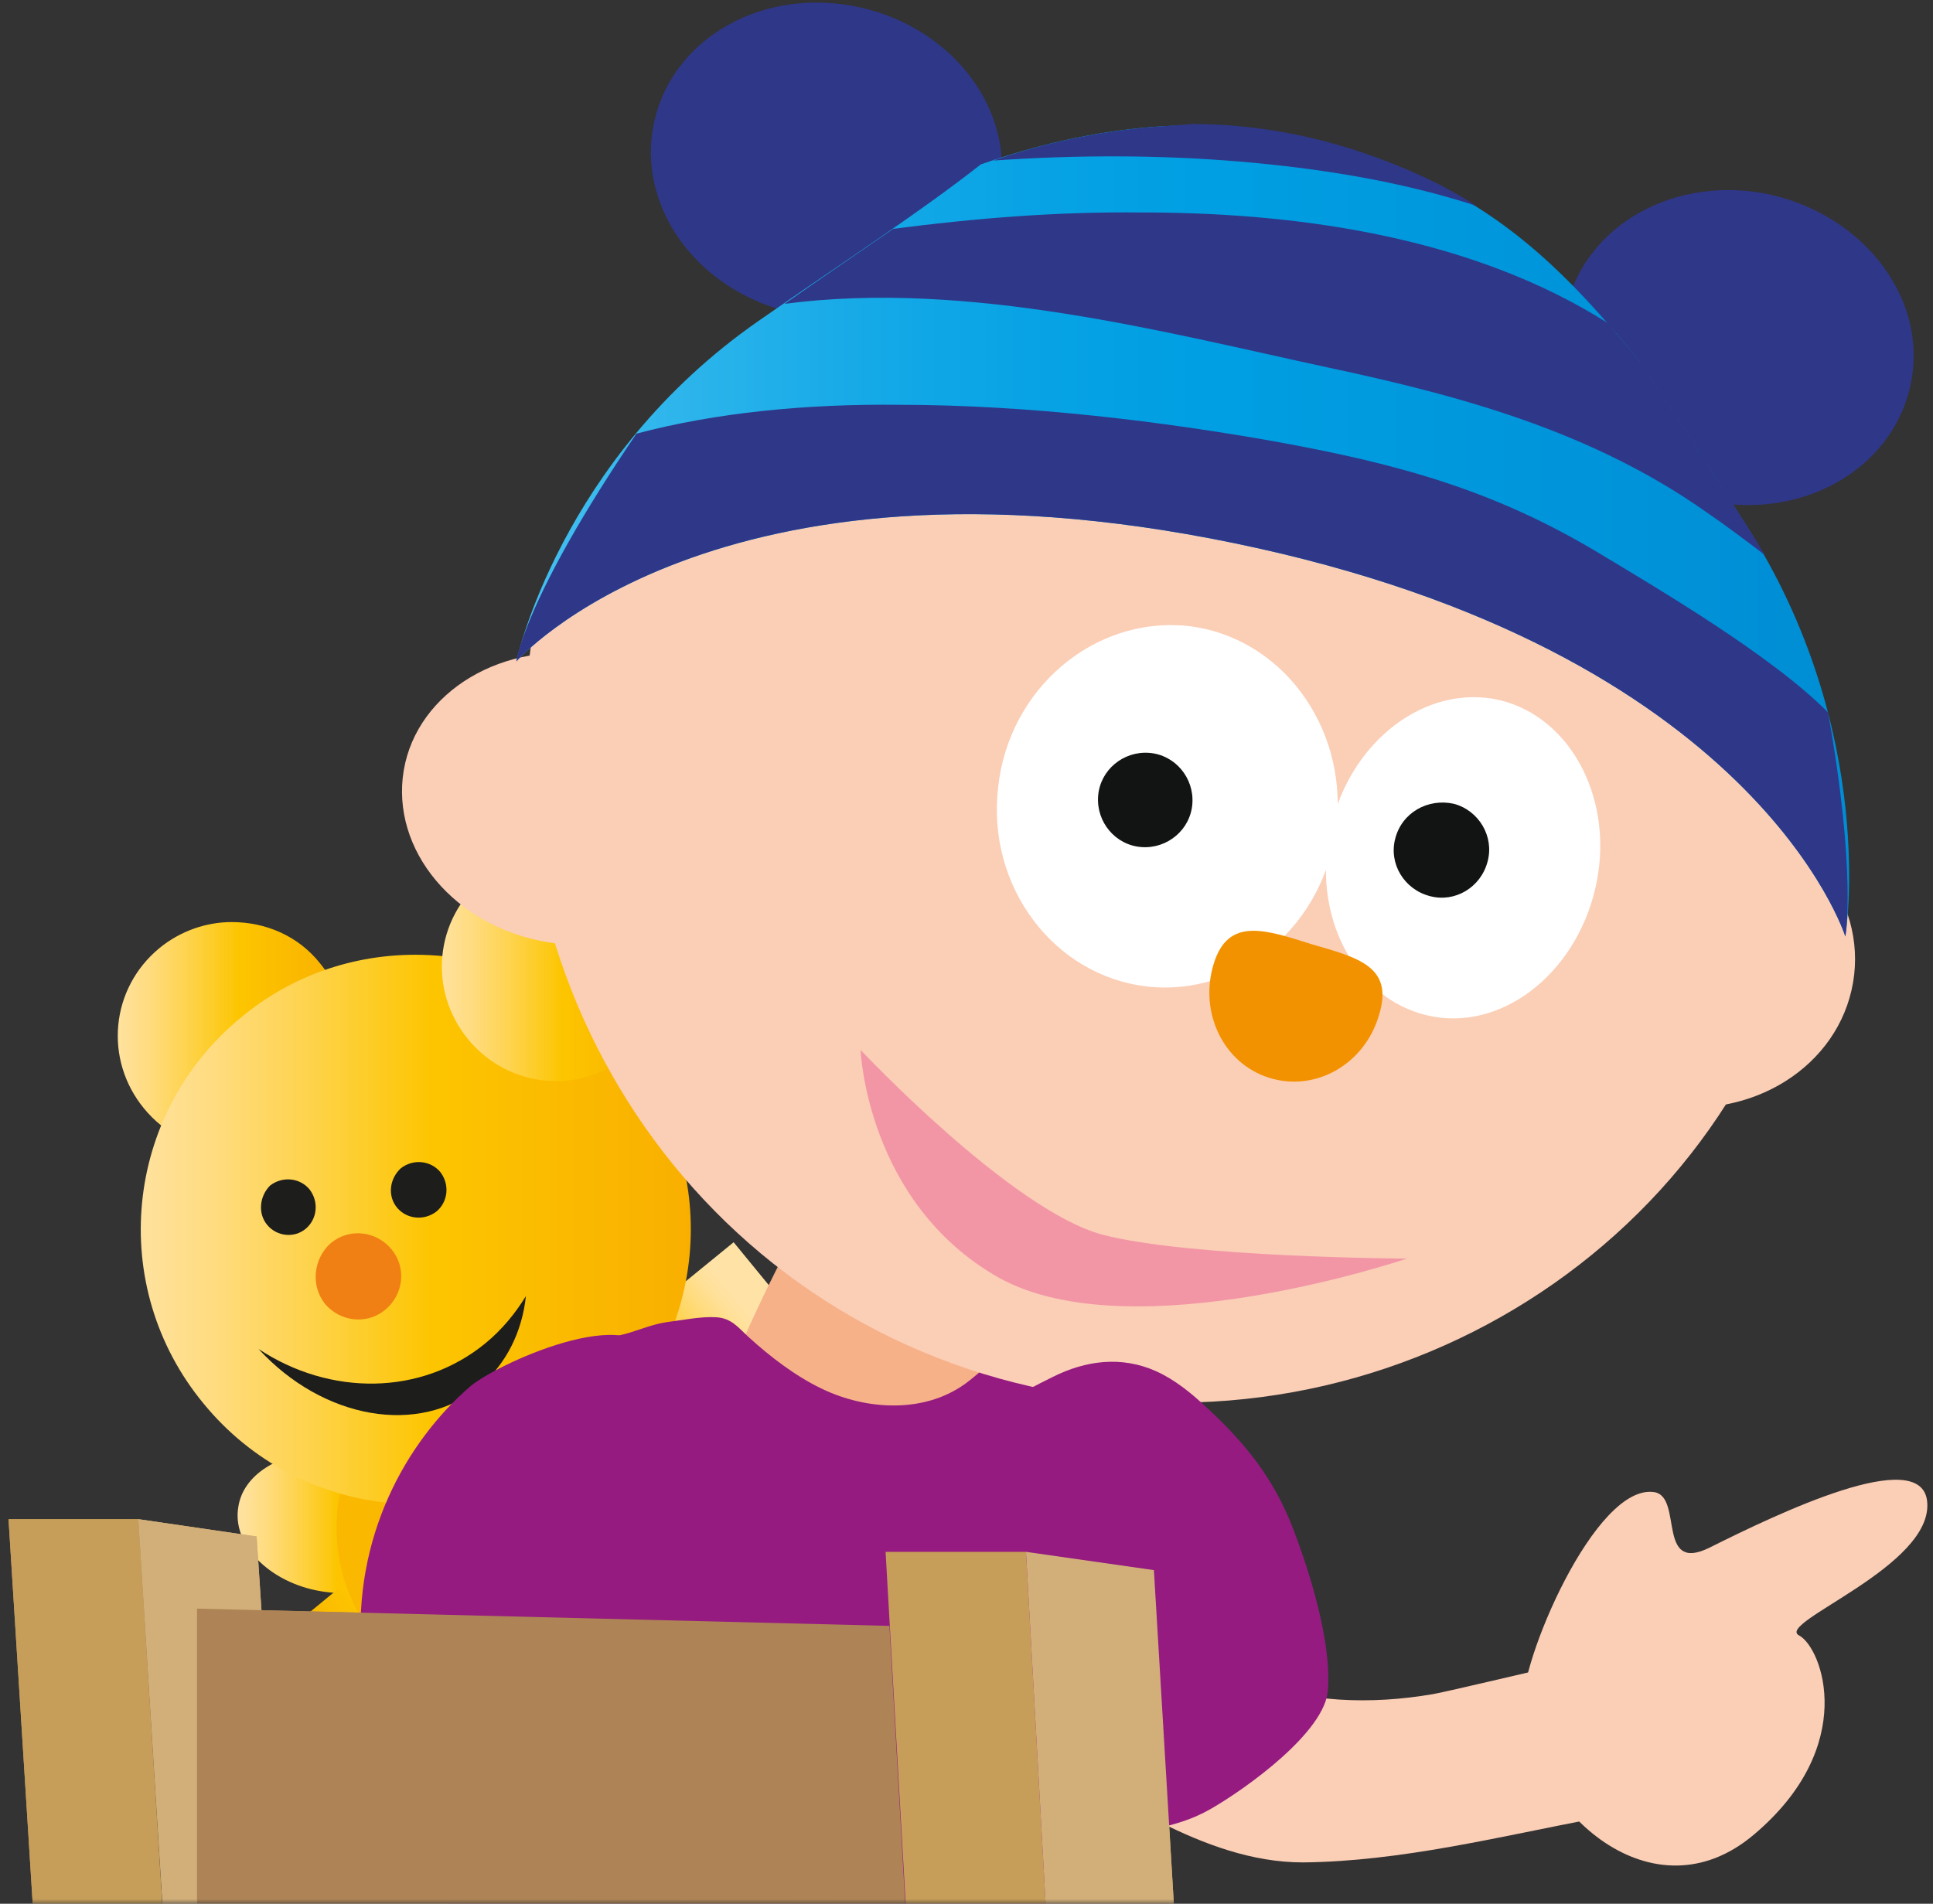 <?xml version="1.0" encoding="UTF-8"?>
<svg width="201px" height="198px" viewBox="0 0 201 198" version="1.1" xmlns="http://www.w3.org/2000/svg" xmlns:xlink="http://www.w3.org/1999/xlink">
    <rect x="0" y="0" width="201" height="198" fill="#333333" stroke="none"/>
    <!-- Generator: Sketch 53.2 (72643) - https://sketchapp.com -->
    <title>Sil_Poppetje Copy</title>
    <desc>Created with Sketch.</desc>
    <defs>
        <rect id="path-1" x="0" y="0" width="270" height="206"></rect>
        <linearGradient x1="-0.201%" y1="50%" x2="99.646%" y2="50%" id="linearGradient-3">
            <stop stop-color="#FFE3A6" offset="0%"></stop>
            <stop stop-color="#FFE19C" offset="6.242%"></stop>
            <stop stop-color="#FFDC80" offset="17.02%"></stop>
            <stop stop-color="#FED452" offset="31.04%"></stop>
            <stop stop-color="#FDC914" offset="47.59%"></stop>
            <stop stop-color="#FDC500" offset="52.5%"></stop>
            <stop stop-color="#F9B200" offset="89.49%"></stop>
            <stop stop-color="#F8AC00" offset="100%"></stop>
        </linearGradient>
        <linearGradient x1="71.004%" y1="32.744%" x2="30.591%" y2="65.95%" id="linearGradient-4">
            <stop stop-color="#FFE3A6" offset="0%"></stop>
            <stop stop-color="#FFE19C" offset="6.242%"></stop>
            <stop stop-color="#FFDC80" offset="17.02%"></stop>
            <stop stop-color="#FED452" offset="31.04%"></stop>
            <stop stop-color="#FDC914" offset="47.59%"></stop>
            <stop stop-color="#FDC500" offset="52.5%"></stop>
            <stop stop-color="#F9B200" offset="89.49%"></stop>
            <stop stop-color="#F8AC00" offset="100%"></stop>
        </linearGradient>
        <linearGradient x1="65.589%" y1="37.26%" x2="35.598%" y2="61.772%" id="linearGradient-5">
            <stop stop-color="#FFE3A6" offset="0%"></stop>
            <stop stop-color="#FFE19C" offset="6.242%"></stop>
            <stop stop-color="#FFDC80" offset="17.02%"></stop>
            <stop stop-color="#FED452" offset="31.04%"></stop>
            <stop stop-color="#FDC914" offset="47.59%"></stop>
            <stop stop-color="#FDC500" offset="52.5%"></stop>
            <stop stop-color="#F9B200" offset="89.49%"></stop>
            <stop stop-color="#F8AC00" offset="100%"></stop>
        </linearGradient>
        <linearGradient x1="70.833%" y1="32.856%" x2="30.586%" y2="65.837%" id="linearGradient-6">
            <stop stop-color="#FFE3A6" offset="0%"></stop>
            <stop stop-color="#FFE19C" offset="6.242%"></stop>
            <stop stop-color="#FFDC80" offset="17.02%"></stop>
            <stop stop-color="#FED452" offset="31.04%"></stop>
            <stop stop-color="#FDC914" offset="47.59%"></stop>
            <stop stop-color="#FDC500" offset="52.5%"></stop>
            <stop stop-color="#F9B200" offset="89.49%"></stop>
            <stop stop-color="#F8AC00" offset="100%"></stop>
        </linearGradient>
        <linearGradient x1="0.217%" y1="50%" x2="99.923%" y2="50%" id="linearGradient-7">
            <stop stop-color="#FFE3A6" offset="0%"></stop>
            <stop stop-color="#FFE19C" offset="6.242%"></stop>
            <stop stop-color="#FFDC80" offset="17.02%"></stop>
            <stop stop-color="#FED452" offset="31.04%"></stop>
            <stop stop-color="#FDC914" offset="47.59%"></stop>
            <stop stop-color="#FDC500" offset="52.5%"></stop>
            <stop stop-color="#F9B200" offset="89.49%"></stop>
            <stop stop-color="#F8AC00" offset="100%"></stop>
        </linearGradient>
        <linearGradient x1="3.97249777e-07%" y1="50%" x2="100%" y2="50%" id="linearGradient-8">
            <stop stop-color="#FFE3A6" offset="0%"></stop>
            <stop stop-color="#FFE19C" offset="6.242%"></stop>
            <stop stop-color="#FFDC80" offset="17.02%"></stop>
            <stop stop-color="#FED452" offset="31.04%"></stop>
            <stop stop-color="#FDC914" offset="47.59%"></stop>
            <stop stop-color="#FDC500" offset="52.5%"></stop>
            <stop stop-color="#F9B200" offset="89.49%"></stop>
            <stop stop-color="#F8AC00" offset="100%"></stop>
        </linearGradient>
        <linearGradient x1="3.79434903e-05%" y1="50%" x2="99.558%" y2="50%" id="linearGradient-9">
            <stop stop-color="#FFE3A6" offset="0%"></stop>
            <stop stop-color="#FFE19C" offset="6.242%"></stop>
            <stop stop-color="#FFDC80" offset="17.02%"></stop>
            <stop stop-color="#FED452" offset="31.04%"></stop>
            <stop stop-color="#FDC914" offset="47.59%"></stop>
            <stop stop-color="#FDC500" offset="52.5%"></stop>
            <stop stop-color="#F9B200" offset="89.49%"></stop>
            <stop stop-color="#F8AC00" offset="100%"></stop>
        </linearGradient>
        <linearGradient x1="0%" y1="50%" x2="100%" y2="50%" id="linearGradient-10">
            <stop stop-color="#47C1F1" offset="0%"></stop>
            <stop stop-color="#2FB6EC" offset="10.96%"></stop>
            <stop stop-color="#15A9E7" offset="25.94%"></stop>
            <stop stop-color="#06A2E4" offset="39.42%"></stop>
            <stop stop-color="#009FE3" offset="50%"></stop>
            <stop stop-color="#008CD3" offset="100%"></stop>
        </linearGradient>
    </defs>
    <g id="Page-1" stroke="none" stroke-width="1" fill="none" fill-rule="evenodd">
        <g id="Home-" transform="translate(-456, -1670)">
            <g id="Sil_Poppetje-Copy" transform="translate(440, 1662)">
                <mask id="mask-2" fill="white">
                    <use xlink:href="#path-1"></use>
                </mask>
                <use id="Mask" fill-opacity="0" fill="#FFFFFF" xlink:href="#path-1"></use>
                <g id="Sil_Poppetje2" mask="url(#mask-2)">
                    <g transform="translate(16.386, 8)">
                        <g id="Group" stroke-width="1" fill="none" fill-rule="evenodd">
                            <path d="M24.4,156.7 C23.7,160.6 27.6,164.6 33,165.5 C38.4,166.4 43.3,164 44,160 C44.7,156.1 40.8,152.1 35.4,151.2 C34.6,151.1 33.9,151 33.1,151 C28.6,151.1 24.9,153.4 24.4,156.7" id="SVGID_1_" fill="url(#linearGradient-3)" fill-rule="nonzero"></path>
                            <polygon id="Path" fill="url(#linearGradient-4)" fill-rule="nonzero" points="45.9 156.1 25.1 173.2 42.1 193.9 62.9 176.8"></polygon>
                            <path d="M41.4,144.5 C33.5,151 32.3,162.7 38.8,170.6 C45.3,178.5 57,179.7 64.9,173.2 C72.8,166.7 74,155 67.5,147.1 C63.8,142.6 58.5,140.3 53.1,140.3 C49.1,140.3 44.9,141.6 41.4,144.5" id="SVGID_7_" fill="#FAB801" fill-rule="nonzero"></path>
                            <polygon id="Path" fill="url(#linearGradient-5)" fill-rule="nonzero" points="76.1 154.6 55.1 171.8 72.1 192.4 93.1 175.2"></polygon>
                            <polygon id="Path" fill="url(#linearGradient-6)" fill-rule="nonzero" points="75.9 129.2 54.8 146.4 71.7 167 92.7 149.7"></polygon>
                            <path d="M16.2,98.6 C11.1,102.8 10.4,110.2 14.6,115.3 C18.8,120.4 26.2,121.1 31.3,116.9 C36.3,112.8 37.1,105.3 32.9,100.2 C30.6,97.3 27.2,95.9 23.7,95.9 C21.1,95.9 18.4,96.8 16.2,98.6" id="SVGID_15_" fill="url(#linearGradient-7)" fill-rule="nonzero"></path>
                            <path d="M24.7,105.8 C12.5,115.8 10.7,133.8 20.8,146 C30.8,158.2 48.8,160 61,149.9 C73.2,139.9 75,121.9 64.9,109.7 C59.2,102.8 51.1,99.3 42.8,99.3 C36.4,99.3 30,101.4 24.7,105.8" id="SVGID_18_" fill="url(#linearGradient-8)" fill-rule="nonzero"></path>
                            <path d="M49.9,91.4 C44.8,95.6 44.1,103 48.3,108.1 C52.5,113.2 59.9,113.9 65,109.7 C70.1,105.5 70.8,98.1 66.6,93 C64.3,90.2 60.9,88.7 57.4,88.7 C54.7,88.7 52.1,89.6 49.9,91.4" id="SVGID_21_" fill="url(#linearGradient-9)" fill-rule="nonzero"></path>
                            <g transform="translate(0, 31)" fill-rule="nonzero" id="Path">
                                <path d="M33.4,104.6 C35,106.5 37.8,106.8 39.7,105.2 C41.6,103.6 41.9,100.8 40.3,98.9 C38.7,97 35.9,96.7 34,98.3 C32.2,99.9 31.9,102.7 33.4,104.6" fill="#F08013"></path>
                                <path d="M27.4,96.4 C28.4,97.6 30.2,97.8 31.4,96.8 C32.6,95.8 32.8,94 31.8,92.7 C30.8,91.5 29,91.3 27.7,92.3 C26.6,93.4 26.4,95.2 27.4,96.4" fill="#1D1D1B"></path>
                                <path d="M40.9,94.6 C41.9,95.8 43.7,96 45,95 C46.2,94 46.4,92.2 45.4,90.9 C44.4,89.7 42.6,89.5 41.3,90.5 C40.1,91.6 39.9,93.4 40.9,94.6" fill="#1D1D1B"></path>
                                <path d="M50.1,108.7 C51.8,107.3 53.2,105.6 54.3,103.8 C53.9,107.5 52.3,110.8 49.5,113.2 C43.2,118.4 33.2,116.6 26.5,109.3 C33.9,114.2 43.4,114.2 50.1,108.7" fill="#1D1D1B"></path>
                                <polygon fill="#C69D59" points="14 127 20.5 232.2 20.5 317.2 7 312 7 230.4 0.5 127"></polygon>
                                <polygon fill="#D2AF79" points="14 127 26.3 128.8 32.8 228 32.8 308.4 20.5 317.2 20.5 230.3"></polygon>
                                <polygon fill="#AE8456" points="92.1 138.1 20.1 136.3 20.1 171.6 94.4 178.6"></polygon>
                                <polygon fill="#C69D59" points="106.3 130.4 112.8 246.9 112.8 339 98.2 333.4 98.2 244.3 91.7 130.4"></polygon>
                                <polygon fill="#D2AF79" points="106.3 130.4 119.6 132.3 126.1 241.1 126.1 329.5 112.8 339 112.8 246.9"></polygon>
                                <path d="M112.3,125.8 C99.9,154.8 79.9,179.3 69.8,175 C59.8,170.7 63.6,139.4 76,110.4 C88.4,81.4 106.5,61.4 116.5,65.6 C126.6,69.9 124.7,96.8 112.3,125.8" fill="#F6B189"></path>
                                <path d="M114.5,181.9 C118,177.2 102.4,172.2 94.6,169.8 C88.9,168 96.2,164.1 94.5,161.8 C90.7,156.7 71.8,165.1 69.1,168.6 C62.4,177.3 63.8,193.9 77.5,194.7 C91.7,195.5 96,185.5 95.1,182.9 C94.3,180.2 110.5,187.4 114.5,181.9" fill="#E4B09C"></path>
                                <polygon fill="#E4B09C" points="74.3 183.1 38.5 144 50.5 133 86.3 172.1"></polygon>
                                <path d="M115.5,124.2 C114.8,121.4 114.1,118.6 114,115.8 C114,113.1 113.2,108.3 110.2,107.3 C107.1,106.2 102.6,110.9 100.4,112.6 C96,116.1 89.7,115.7 85,113.4 C82.3,112.1 79.7,110.1 77.5,108.1 C76.4,107.1 75.7,106.1 74.1,106 C72.5,105.9 70.6,106.3 69,106.5 C67.6,106.7 66.4,107.2 65.1,107.6 C63.8,108 62.1,108.2 61,109.1 C59.8,110 59.4,111.5 58.8,112.7 C53.8,123.5 52.1,135.6 47.6,146.7 C46.5,160.7 45,183.6 47,189.3 C47,189.3 61.2,194.2 83.2,194.3 C83.4,194.3 83.6,194.3 83.8,194.3 C84,194.3 84.2,194.3 84.4,194.3 C106.5,194.1 120.6,189.1 120.6,189.1 C122.7,182.8 120.6,155.9 119.4,142.7 C118.2,137.9 117.5,133 116.5,128.2 C116.1,126.8 115.8,125.5 115.5,124.2" fill="#951B81"></path>
                                <path d="M165.6,158.1 C155.6,160 145.3,162.6 135.1,162.7 C129.8,162.7 124.8,160.8 120.2,158.5 C117.8,157.3 114.1,156.2 112.2,154.4 C110.5,152.9 110.8,153.3 111.8,151.1 C112.6,149.5 113.7,147.8 114.6,146.2 C115.4,144.7 116.1,142 117.2,140.7 C118.5,139.1 118.7,139.5 120.7,140.2 C123.7,141.2 126.4,142.6 129.3,143.7 C135.4,146.1 142.2,146.3 148.6,145.2 C149.4,145.1 162.1,142.1 162.1,142.1 L165.6,158.1 Z" fill="#FBCEB6"></path>
                                <path d="M200,125.1 C199.3,119.3 184.5,126.4 177.3,130 C171.9,132.6 174.6,124.8 171.7,124.2 C165.5,123.1 157.5,142.2 158,146.6 C159.1,157.5 171.5,168.7 182,159.8 C192.9,150.6 189.1,140.4 186.7,139.1 C184.1,137.8 200.8,131.9 200,125.1" fill="#FBCEB6"></path>
                                <path d="M67.6,111.3 C67.1,103.7 51.6,110.6 48.5,113.2 C41.8,119 36.3,128.9 37.2,140.9 C37.8,148.2 43.5,166.9 48.9,162.8 C51.1,161.1 54,155.4 56.1,152.7 C58.6,149.5 62,146.4 63.8,142.4" fill="#951B81"></path>
                                <path d="M54.9,35.6 C49.5,72.7 73.3,107.5 110.3,113.9 C147.2,120.2 183.1,95.6 188.5,58.5 C191.5,38.2 166.9,8.3 130,2 C93.1,-4.3 57.7,16.2 54.9,35.6" fill="#FBCEB6"></path>
                                <path d="M41.6,49.1 C40.2,57.4 46.9,65.4 56.6,67 C66.3,68.7 75.3,63.3 76.7,55.1 C78.1,46.8 71.4,38.8 61.7,37.2 C52,35.5 43,40.9 41.6,49.1" fill="#FBCEB6"></path>
                                <path d="M137.5,140.4 C137.7,141.9 137.8,143.4 137.7,144.7 C137.5,149.1 129.1,155.1 125.4,157.2 C121.7,159.3 117.9,159.3 114.1,160.5 C113.6,160.7 109.1,143 108.7,141.4 C107.9,138.9 107.2,136.4 106.7,133.8 C105.9,129.5 104.1,125.4 103.2,121 C102.7,118.8 102.5,116.8 104,115.3 C105.2,114.1 107.5,113 109.1,112.2 C112.5,110.5 116.2,110 119.8,111.6 C121.8,112.5 123.5,113.9 125.1,115.4 C129.1,119.1 132,122.7 134,127.8 C135.4,131.4 136.9,136.1 137.5,140.4" fill="#951B81"></path>
                                <polygon fill="#C69D59" points="14 127 20.5 232.2 20.5 317.2 7 312 7 230.4 0.5 127"></polygon>
                                <polygon fill="#D2AF79" points="14 127 26.3 128.8 32.8 228 32.8 308.4 20.5 317.2 20.5 230.3"></polygon>
                                <polygon fill="#AE8456" points="92.1 138.1 20.1 136.3 20.1 171.6 94.4 178.6"></polygon>
                                <polygon fill="#C69D59" points="106.3 130.4 112.8 246.9 112.8 339 98.2 333.4 98.2 244.3 91.7 130.4"></polygon>
                                <polygon fill="#D2AF79" points="106.3 130.4 119.6 132.3 126.1 241.1 126.1 329.5 112.8 339 112.8 246.9"></polygon>
                            </g>
                            <g transform="translate(67, 0)" fill="#2F3788" fill-rule="nonzero" id="Path">
                                <path d="M36.6,19.9 C35.1,28.8 25.9,34.5 15.9,32.7 C5.9,30.9 -1,22.3 0.5,13.4 C2,4.5 11.2,-1.2 21.2,0.6 C31.2,2.4 38.1,11 36.6,19.9"></path>
                            </g>
                        </g>
                        <path d="M157.3,96.2 C155.8,104.9 162.5,113.2 172.1,114.9 C181.8,116.6 190.8,110.9 192.3,102.2 C193.8,93.5 187.1,85.2 177.5,83.5 C167.8,81.9 158.8,87.6 157.3,96.2" id="Path" fill="#FBCEB6" fill-rule="nonzero"></path>
                        <path d="M148,105.6 C155.6,107.4 163.4,101.4 165.5,92.4 C167.6,83.4 163.1,74.6 155.5,72.8 C147.9,71.1 140.1,77 138,86 C135.9,95.1 140.4,103.8 148,105.6" id="Path" fill="#FFFFFF" fill-rule="nonzero"></path>
                        <path d="M144.7,87.2 C144,89.8 145.6,92.5 148.3,93.2 C150.9,93.9 153.6,92.3 154.3,89.6 C155,87 153.4,84.3 150.8,83.6 C148.1,83 145.4,84.5 144.7,87.2" id="Path" fill="#121414" fill-rule="nonzero"></path>
                        <path d="M118.9,102.6 C109.2,101.5 102.2,92.2 103.4,81.9 C104.5,71.6 113.4,64.1 123.1,65.1 C132.8,66.2 139.7,75.5 138.6,85.8 C137.4,96.2 128.6,103.7 118.9,102.6" id="Path" fill="#FFFFFF" fill-rule="nonzero"></path>
                        <path d="M123.6,83.6 C123.4,86.3 121,88.3 118.3,88.1 C115.6,87.9 113.6,85.5 113.8,82.8 C114,80.1 116.4,78.1 119.1,78.3 C121.8,78.5 123.8,80.9 123.6,83.6" id="Path" fill="#121414" fill-rule="nonzero"></path>
                        <path d="M145.9,130.9 C145.9,130.9 123.3,130.8 114.2,128.4 C104.7,125.8 89.1,109.2 89.1,109.2 C89.1,109.2 89.7,125.1 103.5,132.9 C117.4,140.6 145.9,130.9 145.9,130.9" id="Path" fill="#F296A6" fill-rule="nonzero"></path>
                        <g id="Group" stroke-width="1" fill="none" fill-rule="evenodd" transform="translate(53, 13)">
                            <path d="M145.4,26.4 C143.9,35.3 134.7,41 124.7,39.2 C114.7,37.4 107.8,28.8 109.3,19.9 C110.8,11 120,5.3 130,7.1 C140,9 146.9,17.6 145.4,26.4" id="Path" fill="#2F3788" fill-rule="nonzero"></path>
                            <path d="M128.1,41.5 C124.1,35.2 120.4,29.7 117.1,24.6 C111.2,17.3 104.9,10.6 96.2,6.3 C87,1.7 76.7,-0.6 66.5,0.2 C60.2,0.7 54.3,2.1 48.6,4.1 C42.1,9.2 34.5,14.1 25.6,20.3 C4.8,34.7 0.3,55.8 0.3,55.8 C0.3,55.8 20.8,32.3 75,43.5 C129.2,54.7 138.5,84.4 138.5,84.4 C138.5,84.4 142,63.1 128.1,41.5" id="Path" fill="url(#linearGradient-10)" fill-rule="nonzero"></path>
                        </g>
                        <path d="M131.6,112.1 C136.4,113.6 141.5,110.7 143,105.6 C144.6,100.5 140.8,99.6 136,98.2 C131.2,96.7 127.3,95.3 125.8,100.3 C124.3,105.3 126.8,110.6 131.6,112.1" id="Path" fill="#F39200" fill-rule="nonzero"></path>
                        <path d="M92.5,23.8 C89,26.2 85.2,28.8 81.2,31.6 C100.3,29.1 120.9,34.6 137.6,38.2 C151.7,41.2 165.2,44.9 177.1,53.3 C179,54.6 181,56.1 183.1,57.7 C182.5,56.7 181.9,55.7 181.2,54.6 C177.2,48.3 173.5,42.8 170.2,37.7 C169.1,36.3 167.9,35 166.8,33.6 C152.9,24.8 135.3,22.2 119.3,22.1 C119,22.1 118.6,22.1 118.3,22.1 C109.5,22 101,22.7 92.5,23.8" id="SVGID_25_" fill="#2F3788" fill-rule="nonzero"></path>
                        <path d="M119.5,13.2 C113.6,13.7 108.1,14.9 102.9,16.7 C111.5,16.1 120.1,16.1 128.5,16.8 C136.7,17.5 145.1,18.8 153.1,21.4 C151.9,20.6 150.6,19.9 149.3,19.2 C141.3,15.2 132.5,12.9 123.6,12.9 C122.2,13 120.8,13.1 119.5,13.2" id="SVGID_27_" fill="#2F3788" fill-rule="nonzero"></path>
                        <path d="M65.8,45.1 C54.1,62.3 53.3,68.8 53.3,68.8 C53.3,68.8 73.8,45.3 128,56.5 C182.2,67.7 191.5,97.4 191.5,97.4 C191.5,97.4 192.7,90.9 189.7,74.1 C183.9,68.2 171.8,61.1 166,57.6 C154.9,50.9 144.8,48.2 132.1,45.9 C120.8,43.9 106.8,42.1 93,42.1 C83.5,42 74.1,42.9 65.8,45.1" id="SVGID_29_" fill="#2F3788" fill-rule="nonzero"></path>
                    </g>
                </g>
            </g>
        </g>
    </g>
</svg>